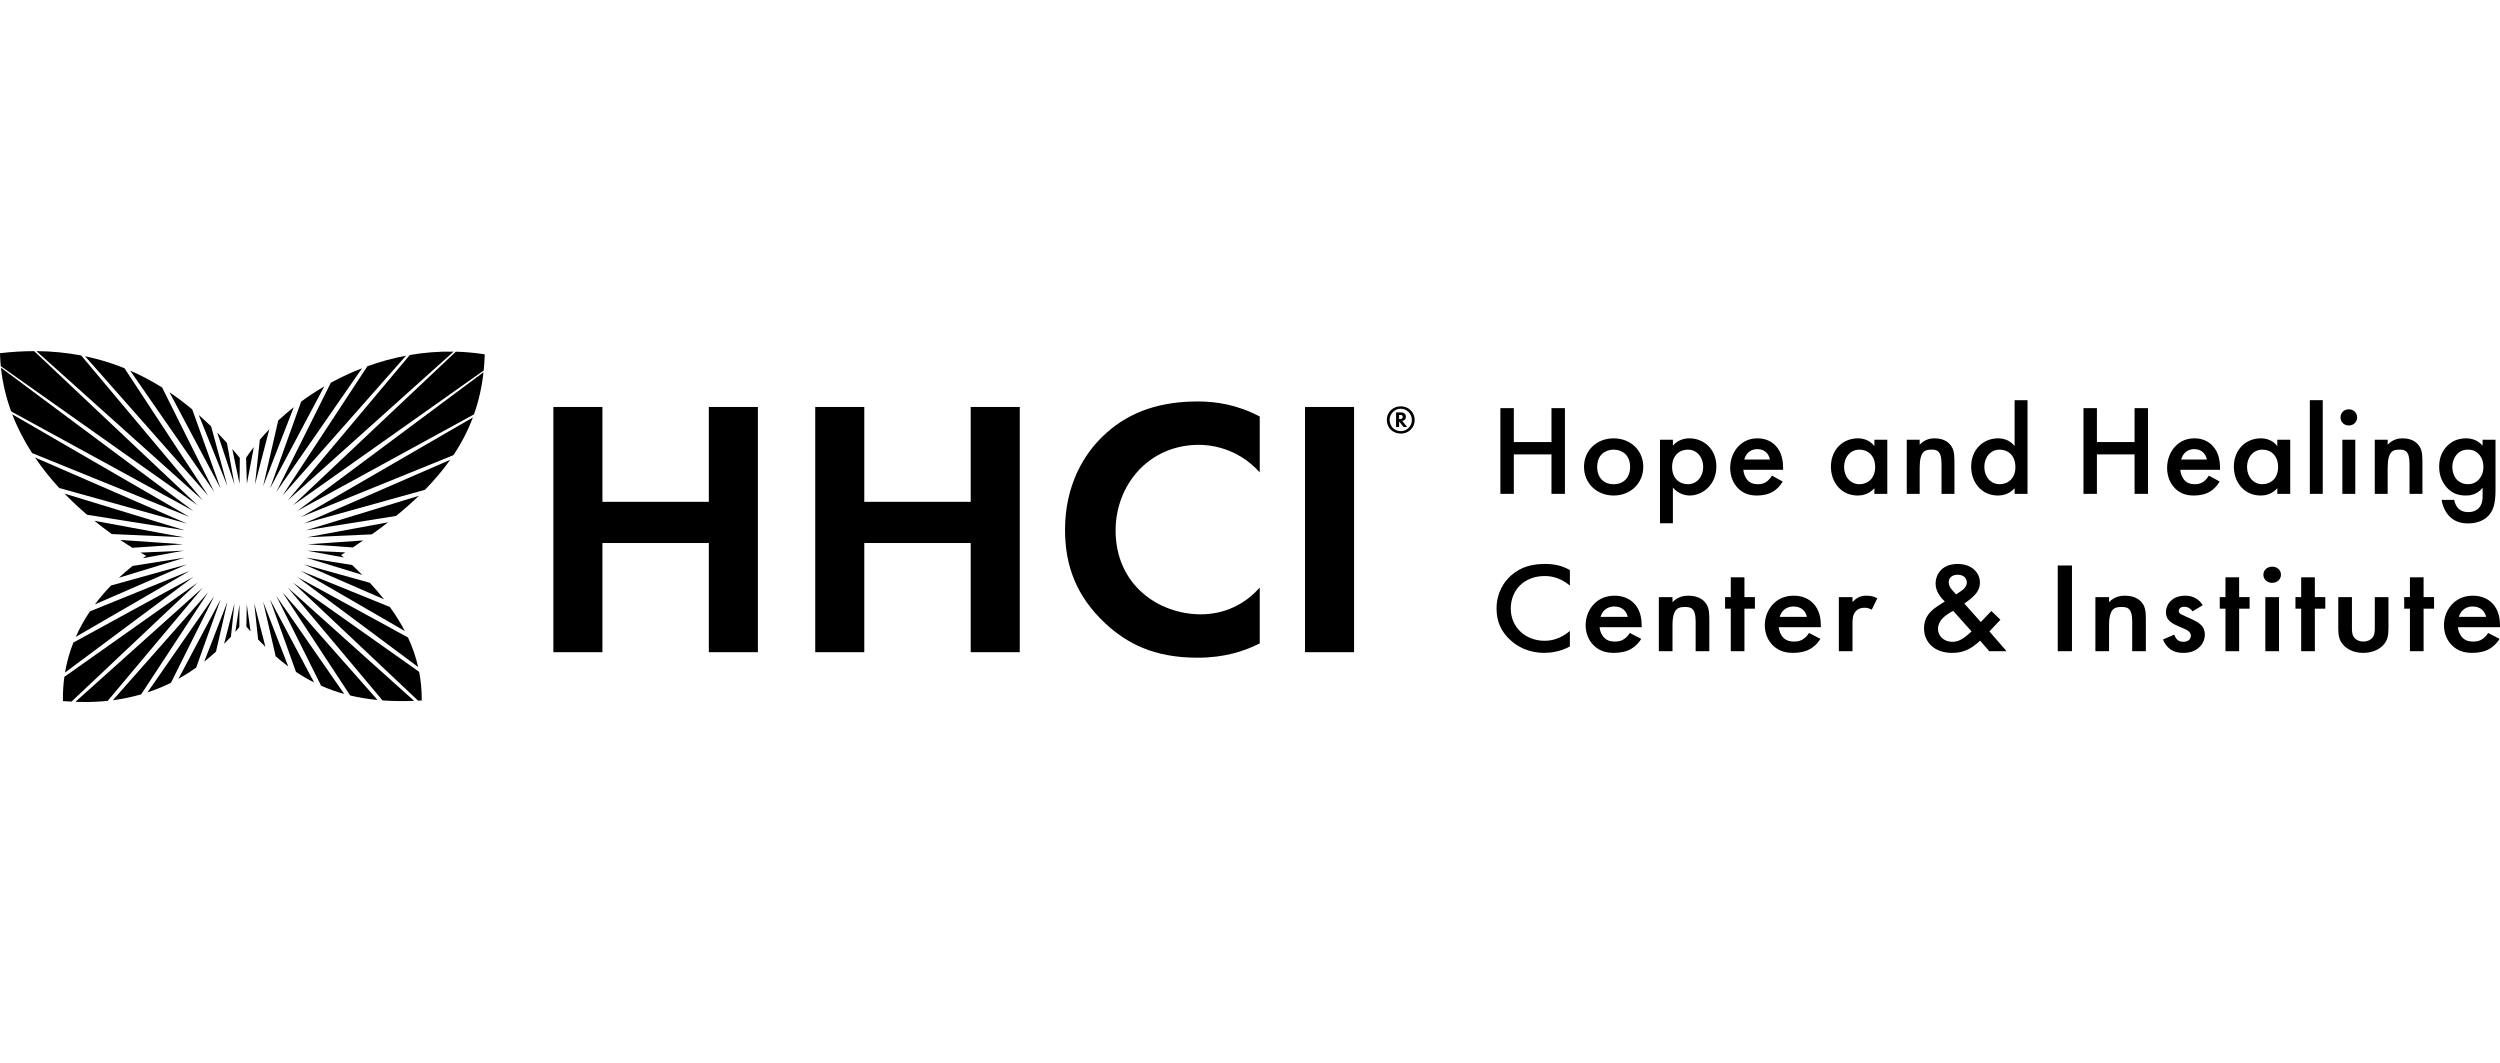 <svg width="254" height="108" viewBox="0 0 254 108" fill="none" xmlns="http://www.w3.org/2000/svg">
<g clip-path="url(#clip0)">
<path d="M46.089 35.725C44.575 35.697 43.086 35.818 41.637 36.066L29.256 50.821L46.089 35.725Z" fill="black"/>
<path d="M27.36 43.616C27.025 43.963 26.704 44.316 26.399 44.675L25.906 49.236L27.36 43.616Z" fill="black"/>
<path d="M29.85 41.368C29.298 41.805 28.767 42.256 28.267 42.722L26.733 49.401L29.85 41.368Z" fill="black"/>
<path d="M41.252 36.138C39.903 36.392 38.589 36.755 37.326 37.211L28.694 50.361L41.252 36.138Z" fill="black"/>
<path d="M36.783 37.415C35.683 37.84 34.623 38.333 33.612 38.885L28.08 49.968L36.783 37.415Z" fill="black"/>
<path d="M32.942 39.262C32.124 39.739 31.342 40.255 30.599 40.799L27.424 49.646L32.942 39.262Z" fill="black"/>
<path d="M11.465 71.143C12.454 71.013 13.412 70.815 14.341 70.546L21.15 60.174L11.465 71.143Z" fill="black"/>
<path d="M7.662 71.305C7.979 71.318 8.295 71.326 8.604 71.326C9.403 71.326 10.183 71.285 10.945 71.205L20.587 59.714L7.662 71.305Z" fill="black"/>
<path d="M12.649 37.412C11.35 36.886 10.014 36.481 8.64 36.194L21.149 50.361L12.649 37.412Z" fill="black"/>
<path d="M24.367 46.528C24.112 46.215 23.855 45.91 23.596 45.611L24.336 49.153L24.367 46.528Z" fill="black"/>
<path d="M8.249 36.117C6.775 35.835 5.259 35.686 3.697 35.674L20.587 50.822L8.249 36.117Z" fill="black"/>
<path d="M16.472 39.369C15.417 38.709 14.336 38.141 13.229 37.658L21.763 49.968L16.472 39.369Z" fill="black"/>
<path d="M20.747 67.225C21.153 66.904 21.553 66.563 21.946 66.205L23.11 61.134L20.747 67.225Z" fill="black"/>
<path d="M14.984 70.345C15.803 70.076 16.598 69.751 17.37 69.368L21.764 60.568L14.984 70.345Z" fill="black"/>
<path d="M18.126 68.97C18.74 68.63 19.341 68.252 19.927 67.837L22.42 60.889L18.126 68.97Z" fill="black"/>
<path d="M25.79 45.421C25.512 45.779 25.25 46.141 25.003 46.506L25.081 49.163L25.79 45.421Z" fill="black"/>
<path d="M30.567 57.998L41.133 64.118C40.709 63.3 40.2 62.485 39.609 61.669L30.567 57.998Z" fill="black"/>
<path d="M39.02 60.892C38.58 60.334 38.1 59.775 37.578 59.213L30.858 57.341L39.02 60.892Z" fill="black"/>
<path d="M36.801 58.404C36.472 58.072 36.129 57.739 35.771 57.404L31.068 56.655L36.801 58.404Z" fill="black"/>
<path d="M42.56 50.373L31.068 53.88L40.241 52.419C41.077 51.738 41.85 51.057 42.56 50.373Z" fill="black"/>
<path d="M43.175 49.763C44.156 48.762 45.007 47.752 45.737 46.72L30.858 53.194L43.175 49.763Z" fill="black"/>
<path d="M37.779 54.292C38.351 53.883 38.9 53.475 39.425 53.067L31.196 54.586L37.779 54.292Z" fill="black"/>
<path d="M34.652 56.392L34.73 56.343C34.846 56.269 34.957 56.196 35.071 56.122L31.196 55.95L34.93 56.639C34.86 56.576 34.792 56.514 34.721 56.452L34.652 56.392Z" fill="black"/>
<path d="M35.846 55.618C36.206 55.381 36.555 55.145 36.898 54.909L31.238 55.3L35.846 55.618Z" fill="black"/>
<path d="M30.072 68.267C30.661 68.659 31.273 69.015 31.912 69.335L27.424 60.889L30.072 68.267Z" fill="black"/>
<path d="M38.862 71.161C39.865 71.236 40.933 71.251 42.071 71.206L29.257 59.714L38.862 71.161Z" fill="black"/>
<path d="M28.008 66.682C28.424 67.045 28.85 67.388 29.286 67.712L26.734 61.134L28.008 66.682Z" fill="black"/>
<path d="M26.224 64.974C26.47 65.231 26.718 65.481 26.968 65.724L25.832 61.299L26.224 64.974Z" fill="black"/>
<path d="M35.578 70.661C36.448 70.869 37.371 71.021 38.355 71.116L28.694 60.174L35.578 70.661Z" fill="black"/>
<path d="M32.626 69.672C33.365 69.999 34.144 70.277 34.97 70.504L28.081 60.567L32.626 69.672Z" fill="black"/>
<path d="M30.199 58.618L42.486 67.77C42.255 66.755 41.911 65.757 41.451 64.768L30.199 58.618Z" fill="black"/>
<path d="M42.479 71.187C42.557 71.183 42.633 71.18 42.712 71.176L42.85 71.167L42.85 71.033C42.848 70.088 42.761 69.166 42.588 68.26L29.761 59.193L42.479 71.187Z" fill="black"/>
<path d="M6.539 68.767C6.436 69.513 6.382 70.288 6.394 71.097L6.396 71.228L6.529 71.239C6.775 71.259 7.018 71.271 7.261 71.284L20.083 59.193L6.539 68.767Z" fill="black"/>
<path d="M19.277 57.998L9.138 62.115C8.602 62.91 8.111 63.772 7.698 64.705L19.277 57.998Z" fill="black"/>
<path d="M19.644 58.618L7.457 65.28C7.081 66.23 6.786 67.246 6.604 68.332L19.644 58.618Z" fill="black"/>
<path d="M18.986 57.341L11.277 59.488C10.717 60.069 10.163 60.708 9.641 61.406L18.986 57.341Z" fill="black"/>
<path d="M22.768 65.417C23.002 65.182 23.233 64.94 23.462 64.691L23.825 61.299L22.768 65.417Z" fill="black"/>
<path d="M13.467 57.5C13.018 57.858 12.55 58.258 12.078 58.699L18.775 56.655L13.467 57.5Z" fill="black"/>
<path d="M30.199 51.917L48.156 42.101C48.641 40.735 48.959 39.314 49.123 37.821L30.199 51.917Z" fill="black"/>
<path d="M49.144 37.641C49.194 37.145 49.228 36.64 49.245 36.127L49.249 36L49.12 35.98C48.178 35.837 47.243 35.756 46.315 35.73L29.76 51.342L49.144 37.641Z" fill="black"/>
<path d="M30.567 52.537L46.068 46.242C46.895 45.003 47.55 43.732 48.046 42.412L30.567 52.537Z" fill="black"/>
<path d="M24.334 61.404C24.334 61.404 23.998 63.618 23.912 64.189C24.024 64.06 24.135 63.931 24.246 63.8C24.271 63.763 24.295 63.729 24.317 63.702L24.334 61.404Z" fill="black"/>
<path d="M25.031 63.669C25.172 63.83 25.314 63.989 25.455 64.146L25.072 61.404L25.031 63.669Z" fill="black"/>
<path d="M12.221 54.859C12.662 55.157 13.076 55.422 13.455 55.656L18.605 55.3L12.221 54.859Z" fill="black"/>
<path d="M0.097 37.356C0.262 38.927 0.624 40.408 1.132 41.798L19.644 51.917L0.097 37.356Z" fill="black"/>
<path d="M6.556 50.151C7.313 50.933 8.086 51.649 8.846 52.299L18.775 53.88L6.556 50.151Z" fill="black"/>
<path d="M3.556 46.482C4.315 47.602 5.152 48.637 6.021 49.583L18.986 53.195L3.556 46.482Z" fill="black"/>
<path d="M-0.001 35.886L0.003 36.017C0.016 36.418 0.043 36.813 0.08 37.203L20.083 51.342L3.47 35.676C2.38 35.676 1.268 35.74 0.133 35.87L-0.001 35.886Z" fill="black"/>
<path d="M1.241 42.09C1.782 43.501 2.473 44.815 3.259 46.032L19.277 52.537L1.241 42.09Z" fill="black"/>
<path d="M19.529 41.592C18.771 40.962 18 40.38 17.214 39.851L22.42 49.646L19.529 41.592Z" fill="black"/>
<path d="M14.269 56.145C14.445 56.246 14.608 56.339 14.756 56.421L14.852 56.475L14.762 56.538C14.681 56.594 14.597 56.653 14.514 56.712L18.648 55.95L14.269 56.145Z" fill="black"/>
<path d="M18.648 54.586L9.585 52.913C10.196 53.407 10.792 53.857 11.358 54.261L18.648 54.586Z" fill="black"/>
<path d="M21.455 43.33C21.037 42.921 20.614 42.53 20.188 42.155L23.11 49.401L21.455 43.33Z" fill="black"/>
<path d="M23.058 45.002C22.729 44.638 22.399 44.282 22.065 43.939L23.825 49.236L23.058 45.002Z" fill="black"/>
<path d="M153.804 44.913H157.63V41.467H158.996V50.175H157.63V46.167H153.804V50.175H152.439V41.467H153.804V44.913Z" fill="black"/>
<path d="M165.619 47.446C165.619 46.193 164.775 45.684 163.946 45.684C163.117 45.684 162.273 46.193 162.273 47.446C162.273 48.504 162.916 49.196 163.946 49.196C164.976 49.196 165.619 48.504 165.619 47.446ZM166.957 47.433C166.957 49.117 165.645 50.345 163.946 50.345C162.246 50.345 160.935 49.117 160.935 47.433C160.935 45.736 162.246 44.535 163.946 44.535C165.645 44.535 166.957 45.736 166.957 47.433Z" fill="black"/>
<path d="M169.886 47.459C169.886 48.608 170.648 49.196 171.478 49.196C172.428 49.196 173.044 48.399 173.044 47.446C173.044 46.467 172.428 45.684 171.478 45.684C170.648 45.684 169.886 46.258 169.886 47.459ZM169.966 53.165H168.655V44.678H169.966V45.279C170.447 44.718 171.077 44.535 171.638 44.535C173.124 44.535 174.382 45.645 174.382 47.394C174.382 49.248 172.99 50.345 171.652 50.345C171.344 50.345 170.555 50.24 169.966 49.535V53.165Z" fill="black"/>
<path d="M179.827 46.689C179.774 46.389 179.626 46.128 179.426 45.945C179.252 45.788 178.971 45.632 178.543 45.632C178.088 45.632 177.793 45.814 177.619 45.984C177.432 46.154 177.285 46.415 177.218 46.689H179.827ZM181.125 48.922C180.884 49.339 180.536 49.705 180.175 49.927C179.72 50.214 179.118 50.345 178.516 50.345C177.767 50.345 177.151 50.162 176.616 49.64C176.081 49.117 175.786 48.36 175.786 47.538C175.786 46.689 176.094 45.867 176.683 45.279C177.151 44.822 177.767 44.535 178.57 44.535C179.466 44.535 180.041 44.913 180.375 45.253C181.098 45.984 181.165 47.002 181.165 47.577V47.734H177.124C177.151 48.125 177.325 48.569 177.606 48.843C177.914 49.143 178.288 49.196 178.61 49.196C178.971 49.196 179.238 49.117 179.506 48.922C179.733 48.752 179.908 48.53 180.027 48.321L181.125 48.922Z" fill="black"/>
<path d="M187.359 47.446C187.359 48.399 187.974 49.196 188.924 49.196C189.754 49.196 190.517 48.608 190.517 47.459C190.517 46.258 189.754 45.684 188.924 45.684C187.974 45.684 187.359 46.467 187.359 47.446ZM190.436 44.678H191.748V50.175H190.436V49.601C189.861 50.253 189.152 50.345 188.75 50.345C187.01 50.345 186.021 48.935 186.021 47.42C186.021 45.632 187.278 44.535 188.764 44.535C189.178 44.535 189.901 44.639 190.436 45.318V44.678Z" fill="black"/>
<path d="M193.727 44.678H195.039V45.187C195.6 44.574 196.243 44.535 196.564 44.535C197.607 44.535 198.049 45.044 198.223 45.279C198.437 45.579 198.571 45.958 198.571 46.807V50.175H197.259V47.12C197.259 45.723 196.724 45.684 196.229 45.684C195.64 45.684 195.039 45.762 195.039 47.538V50.175H193.727V44.678Z" fill="black"/>
<path d="M201.607 47.446C201.607 48.399 202.223 49.196 203.173 49.196C204.002 49.196 204.765 48.608 204.765 47.459C204.765 46.258 204.002 45.684 203.173 45.684C202.223 45.684 201.607 46.467 201.607 47.446ZM204.684 40.657H205.996V50.175H204.684V49.601C204.109 50.253 203.4 50.345 202.999 50.345C201.259 50.345 200.269 48.935 200.269 47.42C200.269 45.632 201.527 44.535 203.012 44.535C203.427 44.535 204.149 44.639 204.684 45.318V40.657Z" fill="black"/>
<path d="M213.046 44.913H216.872V41.467H218.237V50.175H216.872V46.167H213.046V50.175H211.681V41.467H213.046V44.913Z" fill="black"/>
<path d="M224.218 46.689C224.164 46.389 224.017 46.128 223.816 45.945C223.642 45.788 223.362 45.632 222.933 45.632C222.479 45.632 222.184 45.814 222.01 45.984C221.823 46.154 221.676 46.415 221.609 46.689H224.218ZM225.516 48.922C225.275 49.339 224.927 49.705 224.566 49.927C224.111 50.214 223.509 50.345 222.907 50.345C222.157 50.345 221.542 50.162 221.007 49.64C220.472 49.117 220.177 48.36 220.177 47.538C220.177 46.689 220.485 45.867 221.073 45.279C221.542 44.822 222.157 44.535 222.96 44.535C223.857 44.535 224.432 44.913 224.766 45.253C225.489 45.984 225.556 47.002 225.556 47.577V47.734H221.515C221.542 48.125 221.716 48.569 221.997 48.843C222.304 49.143 222.679 49.196 223 49.196C223.362 49.196 223.629 49.117 223.897 48.922C224.124 48.752 224.298 48.53 224.419 48.321L225.516 48.922Z" fill="black"/>
<path d="M228.298 47.446C228.298 48.399 228.913 49.196 229.863 49.196C230.693 49.196 231.456 48.608 231.456 47.459C231.456 46.258 230.693 45.684 229.863 45.684C228.913 45.684 228.298 46.467 228.298 47.446ZM231.375 44.678H232.687V50.175H231.375V49.601C230.8 50.253 230.091 50.345 229.689 50.345C227.95 50.345 226.96 48.935 226.96 47.42C226.96 45.632 228.218 44.535 229.703 44.535C230.117 44.535 230.84 44.639 231.375 45.318V44.678Z" fill="black"/>
<path d="M235.991 40.657V50.175H234.68V40.657H235.991Z" fill="black"/>
<path d="M239.296 44.678V50.175H237.984V44.678H239.296ZM238.64 41.584C239.122 41.584 239.483 41.936 239.483 42.407C239.483 42.877 239.122 43.229 238.64 43.229C238.158 43.229 237.797 42.877 237.797 42.407C237.797 41.936 238.158 41.584 238.64 41.584Z" fill="black"/>
<path d="M241.276 44.678H242.587V45.187C243.149 44.574 243.791 44.535 244.112 44.535C245.155 44.535 245.597 45.044 245.771 45.279C245.985 45.579 246.119 45.958 246.119 46.807V50.175H244.808V47.12C244.808 45.723 244.272 45.684 243.778 45.684C243.189 45.684 242.587 45.762 242.587 47.538V50.175H241.276V44.678Z" fill="black"/>
<path d="M249.731 46.049C249.396 46.349 249.156 46.859 249.156 47.446C249.156 47.995 249.37 48.53 249.717 48.83C249.958 49.039 250.319 49.196 250.721 49.196C251.135 49.196 251.497 49.078 251.818 48.752C252.206 48.347 252.313 47.877 252.313 47.459C252.313 46.846 252.113 46.389 251.778 46.075C251.457 45.762 251.096 45.684 250.721 45.684C250.36 45.684 250.025 45.775 249.731 46.049ZM252.233 44.678H253.544V49.731C253.544 51.024 253.397 51.951 252.621 52.59C252.259 52.878 251.671 53.178 250.748 53.178C250.092 53.178 249.436 53.021 248.901 52.499C248.487 52.094 248.165 51.454 248.071 50.789H249.343C249.396 51.089 249.557 51.441 249.758 51.65C249.918 51.82 250.239 52.029 250.774 52.029C251.323 52.029 251.644 51.82 251.805 51.663C252.233 51.259 252.233 50.684 252.233 50.279V49.561C251.631 50.306 250.895 50.345 250.52 50.345C249.797 50.345 249.196 50.149 248.661 49.6C248.152 49.078 247.817 48.334 247.817 47.42C247.817 46.415 248.205 45.723 248.647 45.292C249.209 44.73 249.878 44.535 250.56 44.535C251.122 44.535 251.751 44.718 252.233 45.279V44.678Z" fill="black"/>
<path d="M159.5 59.491C158.452 58.616 157.474 58.525 156.936 58.525C154.882 58.525 153.494 59.922 153.494 61.841C153.494 63.682 154.939 65.105 156.95 65.105C158.083 65.105 158.961 64.57 159.5 64.1V65.68C158.55 66.202 157.559 66.332 156.907 66.332C155.194 66.332 154.117 65.614 153.564 65.131C152.46 64.178 152.049 63.068 152.049 61.841C152.049 60.235 152.772 59.125 153.564 58.433C154.542 57.585 155.675 57.297 156.979 57.297C157.842 57.297 158.678 57.441 159.5 57.924V59.491Z" fill="black"/>
<path d="M165.379 62.677C165.322 62.376 165.166 62.115 164.954 61.932C164.77 61.776 164.472 61.619 164.019 61.619C163.538 61.619 163.226 61.802 163.042 61.971C162.843 62.141 162.687 62.402 162.617 62.677H165.379ZM166.753 64.909C166.498 65.327 166.129 65.693 165.747 65.914C165.265 66.202 164.628 66.332 163.991 66.332C163.197 66.332 162.545 66.149 161.979 65.627C161.413 65.105 161.101 64.348 161.101 63.525C161.101 62.677 161.427 61.854 162.05 61.266C162.545 60.81 163.197 60.522 164.047 60.522C164.996 60.522 165.606 60.901 165.959 61.24C166.725 61.971 166.795 62.99 166.795 63.565V63.721H162.517C162.545 64.113 162.73 64.557 163.027 64.831C163.353 65.131 163.75 65.183 164.09 65.183C164.472 65.183 164.755 65.105 165.039 64.909C165.28 64.74 165.464 64.517 165.591 64.309L166.753 64.909Z" fill="black"/>
<path d="M168.538 60.666H169.926V61.175C170.521 60.561 171.201 60.522 171.541 60.522C172.646 60.522 173.114 61.032 173.297 61.266C173.524 61.567 173.666 61.945 173.666 62.794V66.162H172.278V63.107C172.278 61.71 171.711 61.671 171.187 61.671C170.564 61.671 169.926 61.749 169.926 63.525V66.162H168.538V60.666Z" fill="black"/>
<path d="M177.235 61.841V66.162H175.847V61.841H175.267V60.666H175.847V58.655H177.235V60.666H178.298V61.841H177.235Z" fill="black"/>
<path d="M183.582 62.677C183.525 62.376 183.369 62.115 183.157 61.932C182.973 61.776 182.675 61.619 182.222 61.619C181.74 61.619 181.429 61.802 181.245 61.971C181.046 62.141 180.89 62.402 180.82 62.677H183.582ZM184.956 64.909C184.701 65.327 184.332 65.693 183.95 65.914C183.468 66.202 182.831 66.332 182.193 66.332C181.401 66.332 180.749 66.149 180.182 65.627C179.616 65.105 179.304 64.348 179.304 63.525C179.304 62.677 179.63 61.854 180.253 61.266C180.749 60.81 181.401 60.522 182.25 60.522C183.199 60.522 183.809 60.901 184.162 61.24C184.928 61.971 184.998 62.99 184.998 63.565V63.721H180.72C180.749 64.113 180.933 64.557 181.23 64.831C181.556 65.131 181.953 65.183 182.293 65.183C182.675 65.183 182.959 65.105 183.242 64.909C183.483 64.74 183.667 64.517 183.794 64.309L184.956 64.909Z" fill="black"/>
<path d="M186.826 60.666H188.214V61.162C188.371 60.992 188.597 60.809 188.796 60.705C189.065 60.561 189.334 60.522 189.646 60.522C189.986 60.522 190.353 60.574 190.736 60.783L190.169 61.945C189.858 61.763 189.603 61.749 189.461 61.749C189.164 61.749 188.866 61.789 188.597 62.05C188.214 62.428 188.214 62.95 188.214 63.316V66.162H186.826V60.666Z" fill="black"/>
<path d="M199.264 60.039C199.603 59.817 199.83 59.504 199.83 59.178C199.83 58.799 199.561 58.394 198.895 58.394C198.314 58.394 197.989 58.721 197.989 59.164C197.989 59.465 198.158 59.752 198.314 59.922L198.739 60.392L199.264 60.039ZM198.442 62.063C198.13 62.22 197.677 62.507 197.408 62.781C197.011 63.173 196.898 63.578 196.898 63.891C196.898 64.596 197.479 65.21 198.371 65.21C198.768 65.21 199.093 65.079 199.434 64.87C199.73 64.674 200.142 64.309 200.312 64.152L198.442 62.063ZM203.244 62.964L202.125 64.152L203.867 66.162H202.111L201.176 65.092C200.963 65.301 200.68 65.536 200.382 65.732C199.802 66.11 199.207 66.332 198.314 66.332C196.544 66.332 195.481 65.249 195.481 63.838C195.481 62.69 196.119 62.089 196.841 61.593C197.096 61.423 197.507 61.162 197.592 61.11C197.266 60.81 196.657 60.144 196.657 59.308C196.657 58.316 197.337 57.297 198.895 57.297C200.396 57.297 201.161 58.25 201.161 59.178C201.161 59.739 200.921 60.104 200.751 60.313C200.524 60.587 200.198 60.888 199.575 61.319L201.247 63.199L202.323 62.076L203.244 62.964Z" fill="black"/>
<path d="M210.511 57.454V66.162H209.067V57.454H210.511Z" fill="black"/>
<path d="M212.892 60.666H214.28V61.175C214.874 60.561 215.555 60.522 215.894 60.522C216.999 60.522 217.467 61.032 217.651 61.266C217.878 61.567 218.019 61.945 218.019 62.794V66.162H216.631V63.107C216.631 61.71 216.065 61.671 215.54 61.671C214.917 61.671 214.28 61.749 214.28 63.525V66.162H212.892V60.666Z" fill="black"/>
<path d="M222.765 62.115C222.623 61.906 222.354 61.645 221.915 61.645C221.717 61.645 221.575 61.711 221.49 61.789C221.419 61.854 221.362 61.959 221.362 62.076C221.362 62.22 221.433 62.311 221.561 62.389C221.646 62.442 221.731 62.468 222.028 62.611L222.736 62.938C223.048 63.081 223.345 63.225 223.572 63.447C223.898 63.747 224.011 64.087 224.011 64.465C224.011 64.962 223.813 65.392 223.487 65.719C223.019 66.189 222.439 66.332 221.815 66.332C221.433 66.332 220.952 66.28 220.527 65.98C220.187 65.745 219.903 65.366 219.762 64.975L220.895 64.478C220.966 64.661 221.093 64.896 221.221 65.001C221.305 65.079 221.504 65.21 221.83 65.21C222.042 65.21 222.269 65.144 222.397 65.027C222.51 64.922 222.595 64.752 222.595 64.596C222.595 64.439 222.538 64.309 222.411 64.178C222.24 64.021 222.042 63.93 221.815 63.838L221.305 63.617C221.037 63.499 220.711 63.355 220.484 63.147C220.173 62.872 220.059 62.572 220.059 62.22C220.059 61.776 220.243 61.345 220.555 61.045C220.824 60.783 221.277 60.522 222.014 60.522C222.439 60.522 222.779 60.6 223.119 60.81C223.317 60.927 223.586 61.136 223.799 61.489L222.765 62.115Z" fill="black"/>
<path d="M227.496 61.841V66.162H226.108V61.841H225.527V60.666H226.108V58.655H227.496V60.666H228.559V61.841H227.496Z" fill="black"/>
<path d="M231.547 60.666V66.162H230.159V60.666H231.547ZM230.854 57.572C231.364 57.572 231.746 57.924 231.746 58.394C231.746 58.864 231.364 59.217 230.854 59.217C230.343 59.217 229.961 58.864 229.961 58.394C229.961 57.924 230.343 57.572 230.854 57.572Z" fill="black"/>
<path d="M235.188 61.841V66.162H233.8V61.841H233.219V60.666H233.8V58.655H235.188V60.666H236.25V61.841H235.188Z" fill="black"/>
<path d="M238.956 60.666V63.813C238.956 64.139 238.97 64.517 239.211 64.805C239.395 65.027 239.721 65.183 240.118 65.183C240.515 65.183 240.84 65.027 241.024 64.805C241.265 64.517 241.279 64.139 241.279 63.813V60.666H242.667V63.852C242.667 64.557 242.582 65.144 242.03 65.653C241.492 66.149 240.755 66.332 240.089 66.332C239.48 66.332 238.743 66.162 238.205 65.653C237.653 65.144 237.568 64.557 237.568 63.852V60.666H238.956Z" fill="black"/>
<path d="M246.237 61.841V66.162H244.849V61.841H244.268V60.666H244.849V58.655H246.237V60.666H247.3V61.841H246.237Z" fill="black"/>
<path d="M252.584 62.677C252.527 62.376 252.371 62.115 252.159 61.932C251.975 61.776 251.677 61.619 251.224 61.619C250.742 61.619 250.431 61.802 250.247 61.971C250.048 62.141 249.892 62.402 249.822 62.677H252.584ZM253.958 64.909C253.703 65.327 253.334 65.693 252.952 65.914C252.47 66.202 251.833 66.332 251.195 66.332C250.403 66.332 249.751 66.149 249.184 65.627C248.618 65.105 248.306 64.348 248.306 63.525C248.306 62.677 248.632 61.854 249.255 61.266C249.751 60.81 250.403 60.522 251.252 60.522C252.201 60.522 252.811 60.901 253.164 61.24C253.93 61.971 254 62.99 254 63.565V63.721H249.722C249.751 64.113 249.935 64.557 250.232 64.831C250.558 65.131 250.955 65.183 251.295 65.183C251.677 65.183 251.96 65.105 252.244 64.909C252.485 64.74 252.669 64.517 252.796 64.309L253.958 64.909Z" fill="black"/>
<path d="M61.206 50.985H72.017V41.348H77.001V66.263H72.017V55.169H61.206V66.263H56.222V41.348H61.206V50.985Z" fill="black"/>
<path d="M87.812 50.985H98.623V41.348H103.607V66.263H98.623V55.169H87.812V66.263H82.828V41.348H87.812V50.985Z" fill="black"/>
<path d="M127.99 65.366C126.456 66.15 124.424 66.823 121.664 66.823C117.179 66.823 114.456 65.328 112.31 63.349C109.357 60.585 108.207 57.484 108.207 53.824C108.207 49.304 110.124 46.054 112.31 44.075C114.878 41.721 118.06 40.788 121.702 40.788C123.504 40.788 125.651 41.086 127.99 42.319V47.996C125.651 45.382 122.737 45.195 121.817 45.195C116.68 45.195 113.345 49.304 113.345 53.898C113.345 59.427 117.715 62.415 122.009 62.415C124.386 62.415 126.495 61.406 127.99 59.688V65.366Z" fill="black"/>
<path d="M137.574 41.348V66.263H132.59V41.348H137.574Z" fill="black"/>
<path d="M142.149 42.57H142.271C142.377 42.57 142.434 42.534 142.459 42.51C142.508 42.463 142.516 42.403 142.516 42.359C142.516 42.28 142.487 42.233 142.459 42.209C142.406 42.161 142.324 42.161 142.284 42.161H142.149V42.57ZM142.32 41.899C142.43 41.899 142.593 41.907 142.715 42.026C142.781 42.089 142.838 42.201 142.838 42.356C142.838 42.443 142.817 42.554 142.732 42.641C142.671 42.705 142.577 42.749 142.471 42.764L142.964 43.384H142.601L142.149 42.816V43.384H141.839V41.899H142.32ZM141.534 41.847C141.362 42.014 141.187 42.28 141.187 42.661C141.187 43.003 141.334 43.305 141.521 43.488C141.709 43.67 142.006 43.805 142.316 43.805C142.614 43.805 142.891 43.686 143.095 43.491C143.229 43.364 143.445 43.098 143.445 42.677C143.445 42.264 143.246 41.99 143.095 41.843C142.854 41.609 142.573 41.529 142.316 41.529C142.027 41.529 141.762 41.621 141.534 41.847ZM143.314 41.677C143.616 41.97 143.73 42.312 143.73 42.673C143.73 43.086 143.575 43.4 143.347 43.634C143.148 43.841 142.813 44.051 142.316 44.051C141.949 44.051 141.579 43.924 141.301 43.65C141.024 43.38 140.902 43.023 140.902 42.665C140.902 42.233 141.081 41.887 141.338 41.653C141.607 41.403 141.957 41.283 142.316 41.283C142.597 41.283 142.981 41.355 143.314 41.677Z" fill="black"/>
</g>
<defs>
<clipPath id="clip0">
<rect width="254" height="108" fill="white"/>
</clipPath>
</defs>
</svg>

